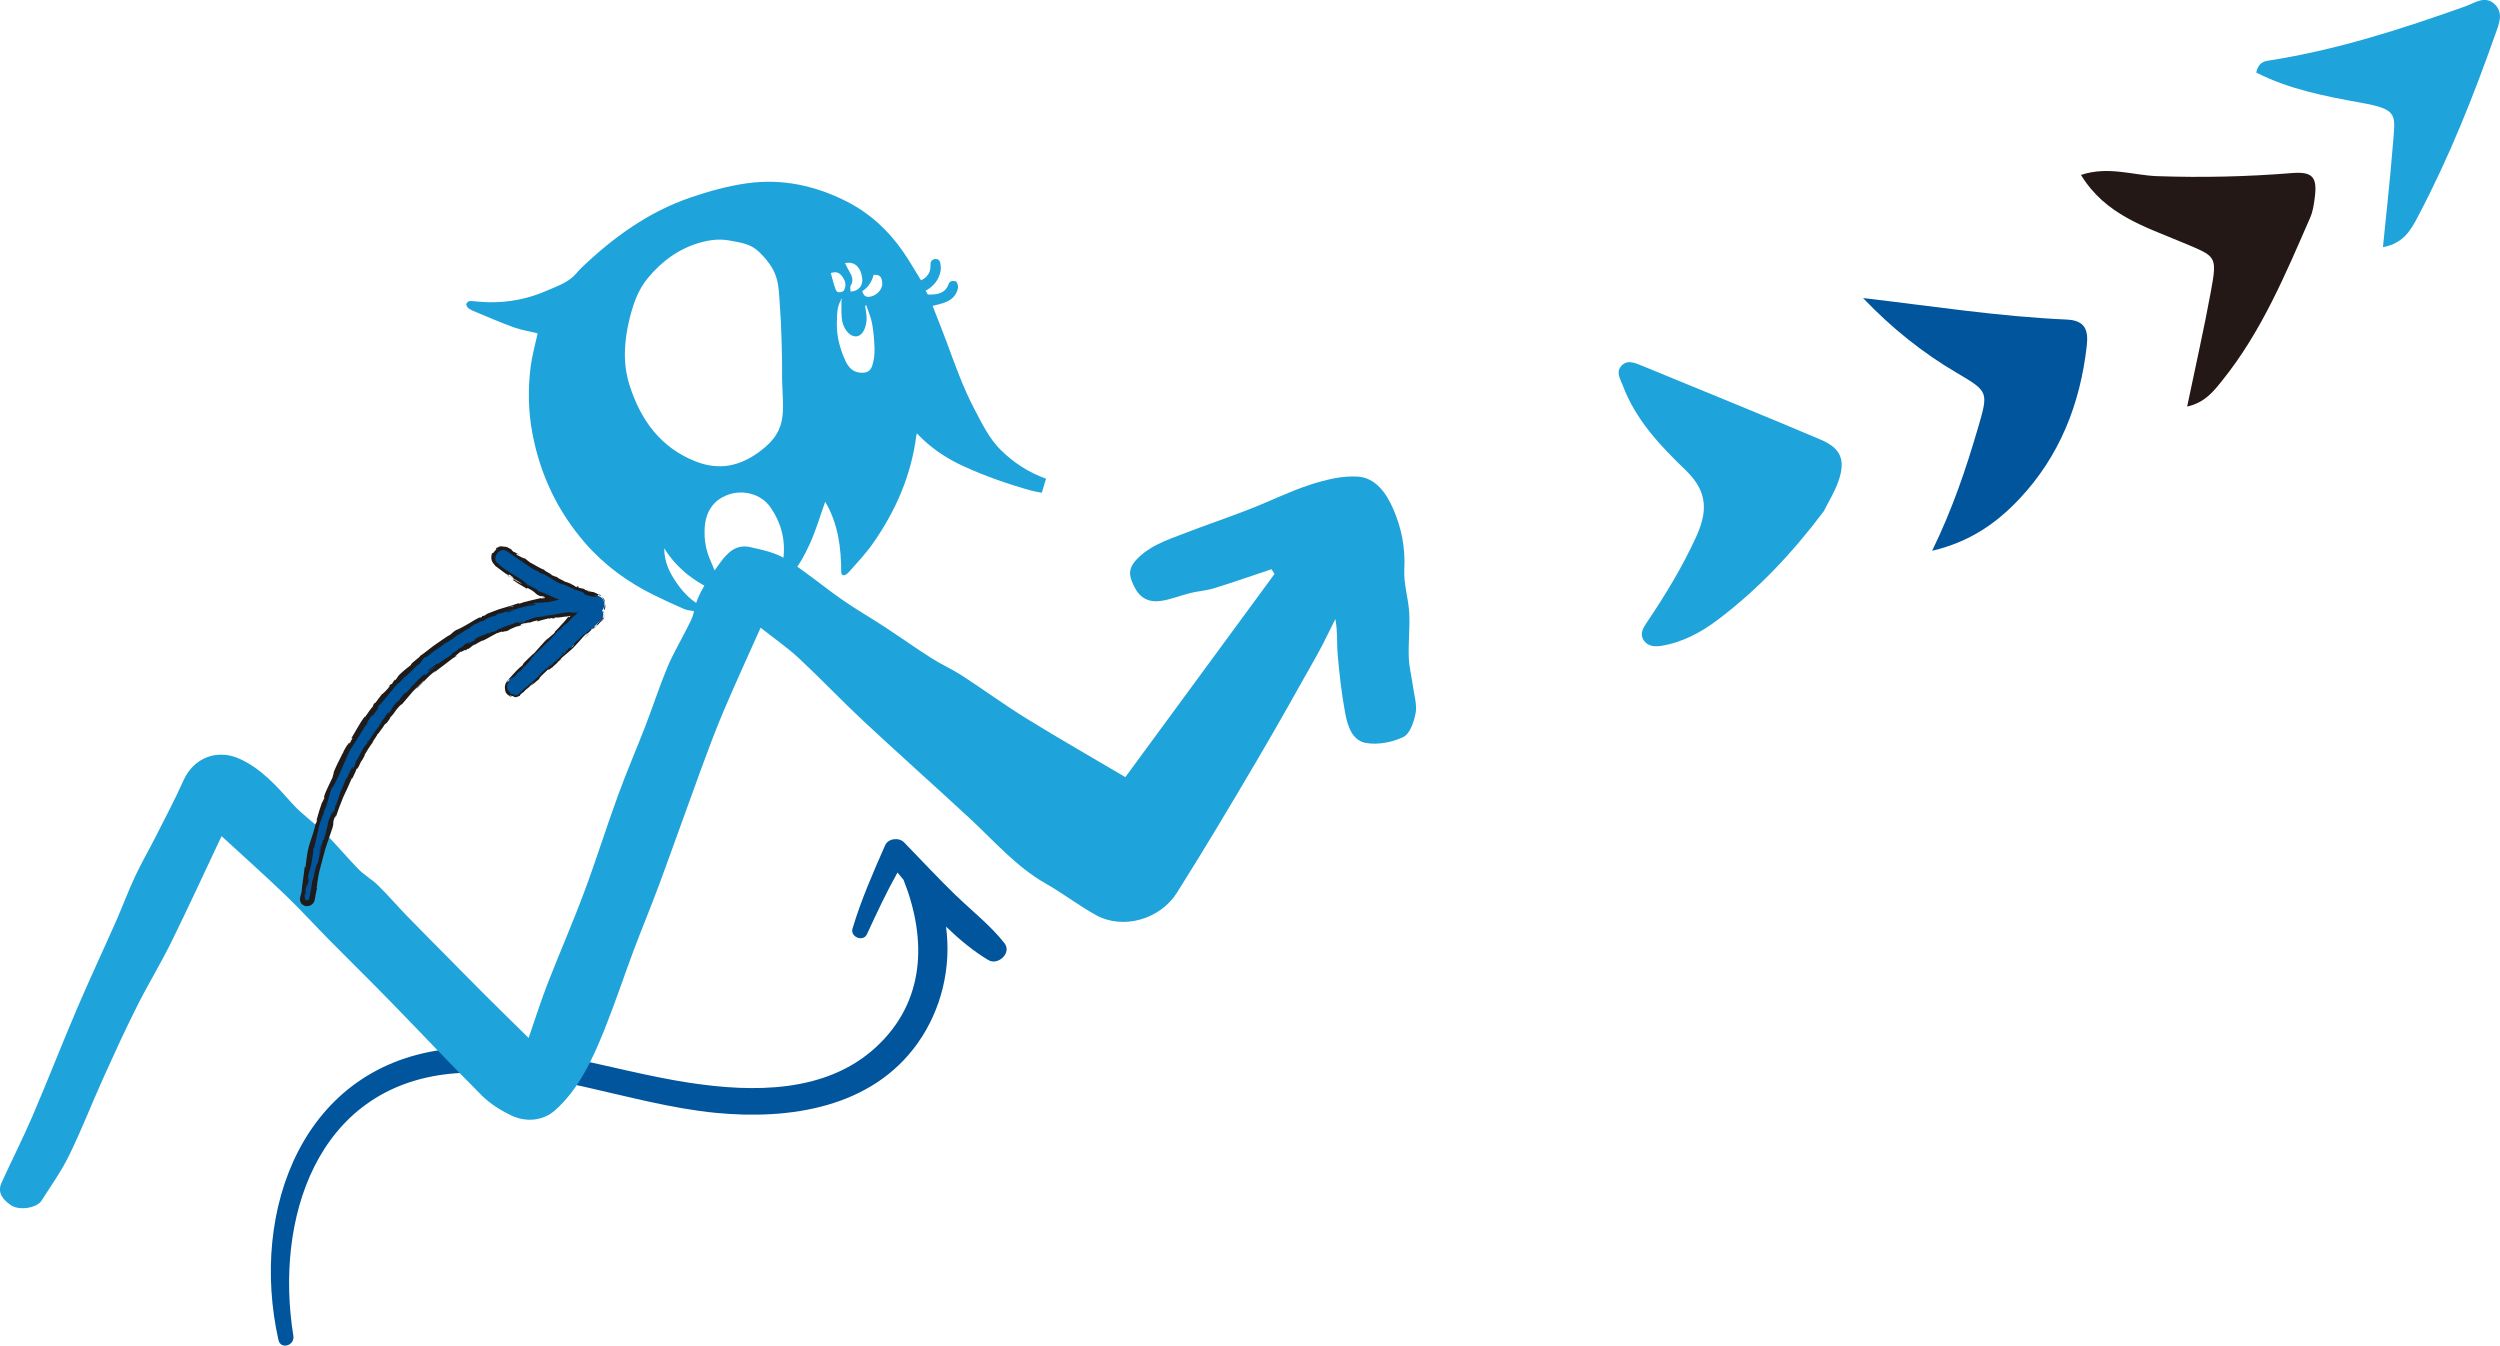 <?xml version="1.0" encoding="UTF-8"?><svg id="_レイヤー_2" xmlns="http://www.w3.org/2000/svg" viewBox="0 0 447.64 240.95"><defs><style>.cls-1{fill:#00559d;}.cls-2{fill:#1f1b1b;}.cls-3{fill:#231815;}.cls-4{fill:#1ea3da;}</style></defs><g id="_レイヤー_2-2"><path class="cls-4" d="m326.57,91.52c.82-1.65,1.97-3.48,2.65-5.47,1.25-3.68.43-5.78-3.22-7.33-10.62-4.51-21.33-8.83-31.99-13.23-1.33-.55-2.76-1.19-3.83.19-.81,1.04-.04,2.22.38,3.32,2.3,6.16,6.77,10.87,11.3,15.22,4.06,3.91,3.84,7.55,1.83,11.94-2.46,5.38-5.52,10.41-8.82,15.3-.66.98-1.33,2.06-.53,3.22.76,1.1,2,1.14,3.19.95,3.83-.63,7.18-2.48,10.17-4.75,7.17-5.43,13.3-11.94,18.87-19.36Z"/><path class="cls-1" d="m333.6,53.38c5.14,5.38,10.65,9.79,16.8,13.4,5.73,3.37,5.65,3.4,3.73,9.98-2.11,7.21-4.5,14.32-8.17,21.86,6.88-1.62,11.63-5.05,15.64-9.31,7.2-7.65,10.88-17,12.05-27.4.31-2.78-.27-4.54-3.58-4.69-12.21-.54-24.28-2.43-36.46-3.85Z"/><path class="cls-4" d="m403.99,12.99c5.81,2.97,12.29,4.24,18.69,5.39,6.94,1.26,6.21,2.07,5.75,7.88-.46,5.83-1.12,11.64-1.75,18,3.8-.72,5.04-3.17,6.34-5.63,5.51-10.45,9.87-21.39,13.79-32.52.61-1.73,1.54-3.72-.09-5.32-1.73-1.7-3.59-.26-5.26.34-11.55,4.12-23.21,7.86-35.37,9.74-.96.15-1.78.59-2.09,2.11Z"/><path class="cls-3" d="m372.61,31.32c4.37,7.18,11.56,9.3,18.12,12.07,6.07,2.57,6.34,2.26,5.14,8.8-1.22,6.67-2.73,13.29-4.25,20.61,3.2-.73,4.71-2.71,6.27-4.65,7.06-8.77,11.34-19.05,15.78-29.23.46-1.06.64-2.28.79-3.44.5-3.74-.31-4.8-4.11-4.49-8.03.65-16.04.83-24.09.55-4.35-.15-8.73-1.85-13.65-.22Z"/><path class="cls-1" d="m171.2,160.38c-3.19-3.1-6.21-6.35-9.31-9.54-.92-.95-2.85-.74-3.41.53-2.15,4.89-4.3,9.78-5.83,14.9-.45,1.5,1.91,2.46,2.58,1.01,1.73-3.75,3.46-7.46,5.47-11.05.35.43.72.87,1.08,1.3,4.2,10.59,3.96,21.85-5.02,30.05-8.94,8.16-21.92,8.02-33.22,6.31-14.29-2.16-28.31-7.6-42.97-6.09-26.31,2.72-35.93,28.83-30.71,52.14.4,1.77,2.95.98,2.67-.74-3.37-20.79,4.06-44.5,28.08-46.94,16.18-1.64,31.75,5.48,47.64,7.01,13.17,1.27,27.86-.92,36.06-12.48,4.3-6.06,6.06-13.65,5.08-20.87,2.41,2.32,4.94,4.41,7.57,5.98,1.74,1.04,4.25-1.28,2.9-3.01-2.5-3.18-5.74-5.7-8.65-8.52Z"/><path class="cls-4" d="m39.67,149.72c-3.1,6.57-5.98,12.84-9.03,19.03-1.92,3.89-4.2,7.61-6.14,11.49-2.08,4.15-4.02,8.38-5.93,12.61-2.1,4.65-3.94,9.42-6.18,14-1.39,2.86-3.28,5.48-4.99,8.18-.78,1.23-3.91,1.81-5.43.77-1.29-.88-2.55-2.14-1.7-4.01,1.81-3.99,3.81-7.9,5.54-11.93,2.73-6.37,5.24-12.83,7.96-19.2,2.26-5.3,4.71-10.51,7.04-15.78,1.16-2.64,2.16-5.35,3.38-7.96,1.14-2.43,2.5-4.76,3.71-7.15,1.68-3.32,3.42-6.61,4.94-10,1.83-4.1,6.03-5.73,10.08-3.89,3.93,1.79,6.63,4.91,9.42,8.02,1.77,1.97,4.02,3.49,5.91,5.36,2.08,2.06,3.94,4.35,5.99,6.43,1.04,1.05,2.38,1.79,3.44,2.83,1.8,1.77,3.45,3.7,5.21,5.51,2.33,2.41,4.7,4.78,7.06,7.16,2.35,2.38,4.69,4.77,7.06,7.13,2.38,2.38,4.79,4.72,7.64,7.53,1.2-3.45,2.19-6.6,3.38-9.67,2.14-5.51,4.52-10.93,6.58-16.47,2.14-5.73,3.96-11.58,6.06-17.32,1.52-4.17,3.29-8.25,4.89-12.39,1.36-3.52,2.52-7.12,3.97-10.6.98-2.35,2.31-4.55,3.45-6.84.47-.95,1.04-1.91,1.23-2.93.65-3.41,2.67-6.02,4.63-8.73,1.41-1.96,2.95-3.51,5.5-2.93,2.16.49,4.47.96,6.3,2.1,3.54,2.2,6.75,4.94,10.18,7.33,2.45,1.71,5.05,3.19,7.55,4.83,2.82,1.85,5.56,3.8,8.4,5.61,1.78,1.13,3.73,2,5.5,3.14,3.86,2.51,7.58,5.24,11.5,7.66,5.74,3.54,11.6,6.89,17.73,10.51,8.93-12.17,17.82-24.27,26.71-36.38-.18-.28-.36-.57-.54-.85-3.44,1.15-6.86,2.35-10.32,3.42-1.36.42-2.82.5-4.2.84-1.83.45-3.61,1.21-5.47,1.44-1.89.24-3.49-.46-4.48-2.38-.93-1.82-1.44-3.21.31-5.06,2.33-2.45,5.29-3.42,8.23-4.56,4-1.54,8.06-2.92,12.05-4.47,3.65-1.42,7.17-3.19,10.89-4.39,2.71-.87,5.67-1.6,8.45-1.42,3.19.21,5.1,2.98,6.3,5.71,1.51,3.42,2.23,7.05,2.02,10.92-.14,2.57.74,5.18.88,7.78.14,2.64-.18,5.31-.08,7.96.06,1.78.53,3.54.77,5.31.21,1.56.73,3.19.45,4.67-.29,1.55-1.01,3.7-2.19,4.27-1.98.95-4.57,1.45-6.71,1.07-2.53-.45-3.31-3.17-3.73-5.47-.63-3.42-1.02-6.89-1.32-10.35-.18-2.08.01-4.19-.42-6.37-1.06,2.09-2.05,4.23-3.19,6.28-3.61,6.42-7.2,12.85-10.94,19.19-4.66,7.91-9.36,15.81-14.26,23.57-2.96,4.68-9.56,6.7-14.53,3.94-3.07-1.71-5.88-3.88-8.94-5.62-5.34-3.04-9.27-7.67-13.69-11.75-6.29-5.82-12.69-11.52-18.96-17.36-3.92-3.66-7.62-7.57-11.54-11.23-2.03-1.89-4.35-3.48-6.86-5.47-2.32,5.2-4.56,10.06-6.65,14.98-1.42,3.35-2.69,6.76-3.95,10.18-2.55,6.95-5.01,13.93-7.58,20.88-1.45,3.92-3.06,7.77-4.53,11.68-1.78,4.75-3.37,9.57-5.26,14.27-2.13,5.27-4.51,10.54-8.81,14.4-2.11,1.89-5.17,2.24-7.9.93-1.88-.9-3.75-2.08-5.22-3.54-5.52-5.5-10.86-11.19-16.3-16.77-3.6-3.69-7.29-7.31-10.92-10.98-2.66-2.69-5.2-5.5-7.93-8.12-3.64-3.49-7.4-6.85-11.47-10.59Z"/><path class="cls-1" d="m107.1,106.69c-.71-.18-1.41-.37-2.09-.57-5.07-1.89-9.65-4.38-14.06-7.61-1.45-1.06-3.37,1.31-1.97,2.48.11.09.21.17.32.25h0s.01,0,.02.01c3,2.46,6.14,4.44,9.53,5.97-25.98,3.69-42.08,28.15-44.59,53.71-.1,1.02,1.44,1.03,1.57.04,3.49-24.94,20.37-49.24,46.83-50.95-3.87,3.97-7.74,7.94-11.6,11.91-1.44,1.48.71,3.71,2.23,2.3,4.74-4.36,9.48-8.72,14.22-13.08.62-.57.62-1.28.3-1.83.74-.84.47-2.33-.71-2.62Z"/><path class="cls-2" d="m107.16,106.43c-.13.01-.08.08.27.2.1,0,.21,0,.31.02-.18-.12-.38-.18-.58-.23Z"/><path class="cls-2" d="m108.22,108.44c.02.42-.17.89.08.71.08-.46.16-.58.01-1.03-.03-.35-.09-.62-.02-.58-.06-.11-.25-.55-.47-.62.29.4.5.93.49,1.56-.05.13-.06,0-.08-.04Z"/><path class="cls-2" d="m95.23,117.9l-.16.14s.1-.08.16-.14Z"/><path class="cls-2" d="m93.07,111.45c.15-.05.21-.07.22-.08-.14.04-.25.08-.22.08Z"/><path class="cls-2" d="m89.7,112.48c.07-.02.13-.04.2-.06-.08.02-.16.04-.2.06Z"/><path class="cls-2" d="m95.23,117.9l.41-.36c0-.06-.22.18-.41.36Z"/><path class="cls-2" d="m106.58,112.46c.08-.08.14-.16.2-.23l-.2.2s0,.02,0,.03Z"/><path class="cls-2" d="m91.79,124.29s.08.04.13.05c.04,0,.08-.02.12-.03-.08,0-.16,0-.25-.01Z"/><path class="cls-2" d="m96.9,120.48c-.12.1-.08.22-.09.3.03-.09.1-.19.2-.29-.01-.02-.04-.02-.11-.01Z"/><path class="cls-2" d="m105.13,113.18l.13-.14s-.09.1-.13.14Z"/><path class="cls-2" d="m92.49,120.91s.05,0,.07-.02c-.01,0-.04,0-.07.02Z"/><path class="cls-2" d="m99.85,103.32s0,.01,0,.02c.04,0,.06,0,0-.02Z"/><path class="cls-2" d="m107.09,106.71l-.11-.02s-.03.03-.04.05l.15-.03Z"/><path class="cls-2" d="m83.78,115.09s.02,0,.03-.01c.14-.1.06-.05-.03.01Z"/><path class="cls-2" d="m54.85,159.93c-.19.65.01-1.08-.23-.11.06-.09.06.92.23.11Z"/><path class="cls-2" d="m106.44,112.57l-.21.19c.1-.08.16-.14.21-.19Z"/><path class="cls-2" d="m54.62,159.82h0l-.02.1s.02-.07.02-.1Z"/><path class="cls-2" d="m72.19,124.38s.09-.04.14-.08c-.01,0-.05.01-.14.08Z"/><path class="cls-2" d="m80.66,117.26c-.08.04-.15.1-.23.15.09-.06.16-.11.23-.15Z"/><path class="cls-2" d="m68.6,128.86c-.1.11-.14.14-.25.31.02-.01.03-.03.05-.04.03-.07.09-.15.21-.27Z"/><path class="cls-2" d="m65.19,133.76s.05-.05.08-.08c.03-.05.07-.11.1-.16l-.18.24Z"/><path class="cls-2" d="m91.27,103.34c-.09-.1-.13-.18-.16-.25.03.12-.7-.38.16.25Z"/><path class="cls-2" d="m106.54,112.41s-.03.09-.1.16l.14-.14s0-.04-.04-.02Z"/><path class="cls-2" d="m69.15,129.59l-.59.73c.17-.2.38-.47.59-.73Z"/><path class="cls-2" d="m69.35,123.26l.13-.18c-.06.06-.1.12-.13.18Z"/><path class="cls-2" d="m67.01,132.61c-.13.12-.24.25-.36.4-.01.04-.03.08-.04.11l.39-.5Z"/><path class="cls-2" d="m91.1,103.1h0s0,0,0,0Z"/><path class="cls-2" d="m89.39,97.76c-.57.26-.61.44-.6.47.01.05.12.04.06.14-.45.47-.48.63-.55.64-.06.02-.08-.07-.22.13-.15.42-.14.86-.03,1.22.13.37.35.64.58.86.02.05.1.15-.02.07.14.11.26.17.41.28l-.06-.63h0s-.29.38-.29.38l.36.26c.58.42,1.4,1.12,2.01,1.42.04.05.06.08.07.09-.07-.14-.04-.21.02-.24.33.24.66.36.73.53-.2-.15-.24-.13-.35-.17l.37.21c.23.33-.5-.3-.56-.21.7.45,1.56.9,2.07,1.27.03.19-1.27-.78-.63-.21l-.79-.6c.5.6-.48-.35-.05.23,1.05.77,1.24.76,2.33,1.47.29.08-.03-.14.26-.06.82.41,1.1.66,1.33.87.11.11.21.21.37.31.08.05.17.1.28.15.11.05.27.12.31.12.16-.02.53-.02.8.2-.17-.03-.33-.04-.45-.05.08.04.19.07.33.1.13.04.21.1-.29.13.02-.06.27-.1.17-.1-.49-.03-.01.09-.35.16-.05-.04-.09-.08-.12-.12-.62.14-1.27.3-1.93.45-.35.09-.71.16-1.06.26l-1.05.35c.07-.06.3-.18-.04-.12-.88.31-1.84.6-2.79.87-.48.12-.94.29-1.39.47-.45.17-.89.34-1.32.5l-.59.38c-.15.06-.3.07-.14-.02-.67.23,0,.08-.3.26-.36.16-.51.15-.3.01-.27.15-.62.3-.97.51-.35.21-.73.44-1.11.67-.77.45-1.55.88-2.16,1.14l.21-.15c-.46.23-.68.41-.89.6-.2.2-.4.39-.81.61l.14-.12c-.92.6-1.87,1.27-2.77,1.89-.88.64-1.65,1.33-2.37,1.79-.13.34-1.74,1.32-1.66,1.63-.97.8-.74.52-2.05,1.72-.34.33-.39.6-.79,1.03l-.1-.07c-.16.21-.31.44-.44.67l-.38.22-.33.44c.15-.16.34-.32.35-.27-.51.69-1.41,1.54-1.48,1.52-.4.55-.85,1.06-1.2,1.64,0-.06.16-.36.32-.58-.56.94-.22.08-.72.95.1-.09.02.1.02.14-.35.36-1,1.27-1.46,1.97l.02-.18c-.94,1.18-1.67,2.7-2.57,4.13.35-.5.4-.3.16.13l-.21.1c-.1.31.31-.42.06.19-.34.53-.35.29-.2-.04l-.36.68c-.06.02.02-.14,0-.21-.09.31-.72,1.12-.81,1.58l-.05.02c-.75,1.52-1.12,2.19-1.64,3.46.09.07-.14.56-.22.97-.42.92-.96,1.91-1.39,3.04-.23.83,0,.27-.05.66-.12.02-.5,1.18-.37.56-.45,1.39-.61,1.76-1.08,3.55.09-.18.17-.39.17-.27-.07.33-.24.72-.27.66v-.09c-.18,1.02-.56,2.15-.93,3.24-.38,1.08-.59,2.16-.67,2.98v-.09s-.22,1.7-.22,1.7c-.17.77.02-.48-.16.08-.18,1.84-.43,2.88-.54,4.4-.11.28-.2.68-.28,1.15-.06.3.05.89.46,1.16.41.3.88.3,1.28.16.41-.14.78-.52.87-.96.06-.25.05-.3.08-.46.02-.13.04-.26.07-.39.09-.51.19-.98.3-1.35l-.09.08c0-.41.12-.48.19-.77-.06.03-.14.42-.13.17.14-.85.24-1.72.46-2.57.22-.85.45-1.71.67-2.57.41-1.73,1.1-3.4,1.63-5.07.4-1.22-.14-.82.6-2.28l-.04.47c.4-1.23.87-2.48,1.37-3.7.56-1.19,1.13-2.38,1.61-3.56-.04.15,0,.17-.11.4.16-.22.36-.67.54-1.06.19-.38.33-.72.3-.74.2-.34.11-.05.26-.24.31-.44.55-1.24.77-1.44.04-.03-.05.15-.09.24.13-.33.81-1.42.55-1.18.48-.82.94-1.56,1.39-2.17.17-.48.95-1.33.89-1.56.06.08.32-.25.59-.66.3-.4.64-.87.79-1.14-.08.19.37-.38.28-.15.42-.54.78-1.06.63-1.02.47-.43.83-.96,1.15-1.43.36-.44.67-.83,1.02-.99.66-.78,1.3-1.53,1.92-2.26.67-.69,1.35-1.32,2.01-1.96.07.18-1.49,1.38-1.3,1.46,1.25-1.2,1.84-2.06,3.22-3.1.37-.25-.15.21-.25.33.67-.55,1.34-1.05,2-1.54.66-.47,1.25-1.01,1.91-1.42,0,.02-.13.12-.25.21.26-.16.62-.35.55-.4l-.24.17c-.48.16.9-.84.92-.92-.32.47,1.34-.75.79-.07.16-.12.36-.28.29-.31.26-.14.36-.16.13.05.92-.59.52-.51,1.4-.97.02.04-.16.14-.23.22.41-.28.84-.57,1.61-.9-.03.04.07.03-.16.14.65-.31,1.18-.63,1.73-.93.28-.15.56-.31.86-.46.32-.12.66-.24,1.04-.35-.38.32.53-.13.66-.01l.78-.32-.34.04c.7-.24,1.29-.57,1.91-.73l-.5.24c.44-.16.87-.34,1.32-.43-.26.04-.53.07-.78.15.7-.3-.14-.18.84-.38-.19.06.73-.17,1.13-.17h0c.35-.13.71-.26,1.25-.35.15.01-.08.19.02.2.33-.19,1.68-.48,2.13-.61-.15.05-.14.13-.09.14l.29-.14c.35,0,.4,0,.35.07,1.03-.1-.35-.15.88-.21-.1.02-.05.03-.25.07.31-.03.61-.06.91-.1.25-.04.5-.07.74-.11.22-.03.43-.06.64-.09l.31-.04s-.14.15-.2.21c-.24.14-.15.04-.08-.05.04-.03,0-.02-.04-.02-.04,0-.07.02-.1.02-.06.02-.1.04-.13.07.17-.05.05.05,0,.11l-.17.21-.2.25-.38.43c-.56.63-1.13,1.25-1.7,1.81l.22-.2c0,.31-.9.78-1.4,1.42.13-.15.1-.27.08-.21-.79.76-1.52,1.64-2.63,2.87l.1-.18c-.48.43-1.2,1.19-1.71,1.67-.11.19-.39.46-.16.35-.86.66-1.54,1.42-2.2,2.16-.31.38-.7.7-.93,1.21-.22.5-.16,1.07.06,1.57-.15-.21-.28-.57-.22-.36.22.6.72,1.05,1.32,1.23-.1-.14-.22-.12-.49-.39.21.09.65.27,1.06.23-.75,0-.02.22.37.14-.07-.01.04-.07,0-.09.46-.08.47-.19.5-.27.03-.09.09-.2.55-.55v.08c.29-.31.54-.63.89-.93.21-.05-.31.35-.27.43.48-.45.81-1.02,1.32-1.35-.2.21-.47.49-.66.69.56-.34.59-.42.96-.73l-.04.03.85-.71-.23.17c.41-.76,1.19-1.17,1.88-2.05-.67.85-.06.19-.04.34.23-.17.57-.43.5-.32.32-.43.69-.53,1.14-1.14.05,0,.41-.38.39-.22.48-.48-.16.06-.15-.02.68-.81,1.92-1.55,2.9-2.7.9-.93.99-1.19,1.83-2.06.34-.23-.15.33-.15.33.52-.4.88-.74,1.3-1.19-.07.11.05.04.21-.05.36-.34.15-.33.67-.73-.05.11-.11.26-.26.45.2-.21.39-.43.6-.65.18-.21.43-.43.59-.74.17-.12-.15.42-.31.58.27-.23.6-.71.61-1.18.03-.47-.17-.81-.24-.83.03.09.07.25.08.41-.06-.26.07-.16.12.05.08.33,0,.59-.08.73-.08.14-.16.19-.19.2.07-.14.12-.29.15-.44-.21.46-1.09,1.38-1.71,1.99l.15-.37-.56.7c-.17.1-.33.12-.03-.19-.51.36-.36.42-.82.71-.05.03-.04,0,0-.04l-.41.45c.06-.11-.15-.02.14-.25-.87.67-1.21,1.28-1.6,1.47l.06-.07c-1.07,1.07-.02.19-.76,1.06l-.77.3-.03.19c-.12.1-.35.3-.34.23-.37.45.11-.03-.09.26-.63.43-1.49,1.44-1.74,1.41-.14.25.58-.43.03.16-.31,0-.66.65-1.23,1.05.08-.22.6-.62.03-.23-.18.41-1.01.88-1.41,1.29.08.13-.88.9-1.57,1.59.01-.08-1.4,1.18-2.1,1.75v-.04c-.01.12-.2.33-.43.52-.26.17-.62.25-.93.2.04-.08.15-.08.44-.16-.17.03-.34.02-.5-.02-.12,0-.31,0-.6-.23.06,0,.11,0,.17,0-.28-.2-.53-.5-.62-.87-.09-.37.01-.82.38-1.14,0-.13-.78.47-.05-.45.07,0,.17.04-.03.28.06-.08.21-.28.37-.41l-.26.4c.38-.33.13-.24.41-.52.05.06.25-.17.25-.09-.07.08-.27.23-.35.36.32-.31.73-.67.9-.75-.06,0-.08-.07.15-.32.59-.61.27-.14.65-.47.1-.19.52-.53.45-.63.17-.18.25-.17.34-.22.27-.35,1.42-1.48.99-1.21l-.08.07s.03-.03.05-.06h0s0,0,0,0c.92-1.11,2.14-2.1,3.1-3.15l.03.03c.56-.64,1.31-1.38,1.67-1.87.18-.18.47-.38.43-.27.43-.49.45-.57,1.16-1.2-.41.52.2-.12-.43.52.32-.3.52-.48.72-.67.28-.27.57-.59.92-1.02-.06.13.15-.04.45-.33.14-.14.31-.31.47-.47.03-.03.1-.09.09-.1-.05,0-.11.01-.16.02-.1.02-.2.03-.29.04.1,0,.28-.03.31.01l-.39.35c.09-.1.24-.24.27-.31-.15.02-.3.04-.44.05-.28.03-.56.06-.84.09l.52-.2c-.32.02-.66.05-1,.08-.31.04-.62.08-.92.12-.39.06-.77.14-1.13.21-.72.16-1.4.23-2.07.24-.22.1.02.06.26.02.24-.02.49-.02.3.05-.79.11-1.64.15-1.89.2-1.09.18-.96.42-2.09.64.16.01.32.1-.5.34-.78.17-.99.11-.53-.11.18-.07.28-.06.27-.05.25-.08.57-.17.25-.15l-.09.07c-.41.01-1.44.44-1.22.26-.56.25-.22.16.21.03-.99.28-1.52.53-2.54.84.17-.03.33-.03.18.02-1.48.47-.62.29-1.59.71-.57.19.13-.25-.81.26-.61.23-.18-.06.04-.2-.84.5-1.66.73-2.17.95l.45-.25c-.27.15-.49.26-.72.37l.31-.04c-.28.11-.51.22-.52.19-.25.19.29.04-.23.38-.4.11-1.02.66-1.21.61,1.09-.62-.18-.04.72-.61-.17.12-.38.25-.65.39-.05.01.02-.04.09-.09-1.09.53-.4.41-1.47,1.06.1-.14-.32.04-.48.16.43-.26.27-.02-.1.26-.71.37-.72.49-1.08.7l.42-.23c-.1.14-.45.33-.87.69-.07-.02.38-.33.21-.24-.42.47-1.19.73-1.83,1.32-.35.2-.11-.08-.41.1-.71.67-.92.53-1.64,1.25.28-.12.3-.18-.17.38.38-.41.81-.76,1.25-1.11-.25.26-.52.49-.76.76.39-.32.8-.69,1.05-.86-.36.37-.33.32-.09.23-.32.15-.58.37-.84.61-.24.26-.49.53-.82.76l-.14-.19c-.95.73-1.5,1.51-2.67,2.54.12-.12.25-.22.39-.32-.1.19-.66.7-.97,1.09-.03-.09-.26.12-.44.25.06.02-.78.83-.75,1.04l-.55.44c-.9.88-.77,1.22-1.53,2.15.16-.34-.22.06.22-.62-.25.32-.48.59-.44.63-.18.16-.6.94-.89,1.19-.08.15-.04.25-.33.6-.04.03-.03-.02-.03-.02.03.02-.39.59-.08.33-.94.85-1.9,2.87-2.68,3.65-.48.73-.92,1.7-1.32,2.39,0-.06-.03-.02.05-.15-.6.92-.13.7-.81,1.75-.42.5.26-.61.03-.29-.16.01-.33.35-.54.76-.2.42-.38.93-.63,1.28l.07-.19c-.35.54-.58,1.46-1.04,2.4,0,0,0-.06-.03-.02-.21.69-.66,1.97-.99,2.93.02-.33.12-.45-.05-.31-.15.43.2-.06-.1.79-.16.25-.44.84-.57.88l.3-.8c-.29.36-.39,1.03-.58,1.44l-.04-.07c-.45,1.23-.25,1.31-.7,2.64l.09-.12c-.08.78-.28.59-.39,1.35l-.22.18c-.06.25-.15.68-.26,1.16-.08.49-.17,1.02-.27,1.47.01-.53.18-1.58.33-2.22-.18.47-.43,1.65-.42,1.92.03-.2.06-.46.13-.65-.03.63-.16,1.43-.39,2.4-.13-.12-.3.51-.49,1.25-.19.74-.31,1.61-.5,1.94-.1.88-.26,1.74-.44,2.64-.04.2-.1.52-.13.58-.05.1-.13.17-.24.2-.11.05-.26.02-.32-.02-.06-.05-.09-.08-.09-.2-.11.16-.12.14-.12-.01.02-.2.06-.51-.07-.46.05-.47.07-.65.1-.69l.33-1.41c.12-.33,0,.45.05.42.15-1.03.16-.42.31-1.09-.1.13-.08-.38.03-.96l-.22.81c.06-1.46.35-1.21.52-2.67v.47c.09-.74.53-2.71.48-3.48.05-.12.15-.28.11.05.45-1.73.81-3.92,1.3-5.23v.15c.1-.32.1-.58.29-.96.02.03.01.15.07,0,.04-.17.19-.87.37-1.28l-.06.38c.65-1.63.68-2.61,1.25-3.97.16.07.75-1.18,1.04-1.8v.03c.4-.94.75-1.73,1.1-2.5.34-.78.66-1.54,1.06-2.4.32-.49.89-1.31,1.45-2.24.58-.91,1.13-1.95,1.74-2.67-.19.22-.09-.11.09-.4.29-.34.61-1.06.7-.91l-.09.13c.32-.18.81-.94,1.23-1.51l-.1-.22c.65-.67,1.46-1.57,2.13-2.45.69-.87,1.3-1.67,1.78-1.91.28-.35.67-.74.95-1.09l.06.1c.45-.43.78-.75,1.14-1.1.18-.18.36-.36.57-.57.22-.19.47-.4.75-.65l-.19.26c.66-.54.62-.94,1.23-1.46l.29-.02c.59-.47,1.15-.98,1.8-1.37.63-.41,1.25-.84,1.82-1.32,0,.03-.02.1-.21.24.58-.4,2.32-1.45,2-1.47.09.12,1.37-.73,2.05-1.19l-.06.16c.53-.46.54-.5,1.36-1,.21-.1.21-.02-.06.1.69-.32.49-.35,1.35-.67l-.29.2c.72-.3.65-.31,1.01-.55.44-.23,1.38-.55,1.52-.51.07-.1.44-.34.87-.5.07.01-.08.1-.15.14,1.25-.37,1.81-.71,2.7-.88.03.03.09.03.16.02-.99.3-1.79.54-1.72.51.03.1.84-.13.25.2.61-.27,1.66-.77,2.45-.96.04,0,.08,0,.11,0l-.08.04c.18-.05.34-.1.49-.17.25-.06.41-.11.66-.14.11.06.95-.14,1.36-.21-.06-.1.48-.19-.04-.18.07,0-.07.03-.35.09-.06.02-.13.03-.17.05l.03-.02c-.27.05-.62.13-1.02.21.31-.12.64-.23,1.1-.26.19-.11.41-.23.53-.29.3.02.72,0,1.09-.02.51-.05,1.1-.11,1.28-.1.6-.13,1.25-.28,1.91-.42-.78-.34-1.57-.69-2.28-1-.3-.13-.59-.26-.82-.34-.18-.07-.34-.12-.48-.15-.33-.15-.34-.25-.44-.35.19.08.41.2.52.23-.67-.28-1.88-1.03-2.1-1-.74-.54.51.15-.57-.49l.17.05c-1.7-1.32-3.12-1.81-4.76-3.24l.03.27h0s.13-.14.13-.14l-.15-.13c-.25-.21-.49-.41-.57-.69.07.14.09.22.1.25-.43-.53-.18-1.35.35-1.8.26-.23.59-.38.92-.36.33,0,.61.21.95.45,1.33.92,2.65,1.82,3.95,2.71.74.49.87.46,1.37.67l.11.2.87.33c1.19.53,1.87,1.33,3.46,1.85l-.16-.16c.53.27,1.74.72,1.61.77.06.01.21,0,.41.13v.07s1.39.45,1.39.45c.52.22.46.27.46.33,0,.05.06.17.86.39.61.14,1.75.29,1.54.19-.24-.07-.6-.21-.6-.27l.55.12c.15-.15.59-.23-.67-.71l-.94-.14c-.09-.06-.18-.11-.26-.17l.76.21c-.41-.2-.71-.19-1.02-.27-.05-.07-.17-.15-.33-.23l-.93-.18c-.08-.11.44.02-.12-.25-.44-.09.33.31-.36.08-.39-.26-.24-.27-.76-.41-.05-.07.07-.06.27,0-.46-.13-1.16-.48-1.42-.5-.39-.29-1.46-.67-1.34-.8-.15-.03-.81-.25-1.2-.45.8.19-1.44-.78-1.14-.89-.61-.12-1.89-.98-2.83-1.45.06.02.17.05.24.11-.49-.32-.6-.47-.9-.7-.15.09-.93-.39-1.4-.59-.51-.54.46.1.36-.15-.04.13-1.1-.61-.96-.38-.39-.4-.36-.31-.51-.59-.1.05-.19-.01-.36-.12-.18-.13-.45-.27-.77-.25-.52-.1-.6-.05-.69-.08-.07.02-.21-.02-.68.31-.23.14-.16.04-.02-.09.15-.12.38-.26.39-.25Zm3.47,10.45h0c.17-.06.32-.11.42-.14-.09.03-.21.07-.42.14Zm-1.7.52c.21-.06.47-.14.74-.22.07.02.02.08-.15.13.09-.05-.32.05-.58.1Zm3.79-.27c-.27.07-.36.06-.41.05.13-.03.28-.06.47-.11l.03-.02s-.05.05-.09.08Z"/><path class="cls-2" d="m95.4,108.23s.06-.02.11-.03c-.06,0-.11,0-.17,0l-.09.05s.1-.02.15-.03Z"/><path class="cls-2" d="m95.05,118.07l.03-.02s-.05.04-.07.04c.02-.01.02-.01.04-.02Z"/><polygon class="cls-2" points="70.61 121.73 70.64 121.75 70.73 121.62 70.61 121.73"/><path class="cls-2" d="m92.66,124.82s.07.01.15-.01c-.02,0-.08,0-.15.01Z"/><path class="cls-2" d="m95.96,122.1l.46-.37c-.2.16-.35.28-.46.37Z"/><path class="cls-2" d="m98.37,119.96s.02-.06.01-.08h0s0,.08,0,.08Z"/><path class="cls-2" d="m81.27,117.77s-.07.05-.1.07c-.23.17-.07.06.1-.07Z"/><path class="cls-2" d="m94.97,111.43c-.15.05-.31.11-.46.16.27-.05.47-.1.46-.16Z"/><polygon class="cls-2" points="69.22 129.51 69.22 129.5 69.15 129.59 69.22 129.51"/><path class="cls-2" d="m93.82,111.76c.27-.04.49-.1.69-.16-.22.04-.48.09-.69.16Z"/><path class="cls-2" d="m108.37,109.97c0-.06,0-.13-.02-.19,0,0-.01,0-.02-.02.02.07.03.14.04.21Z"/><path class="cls-2" d="m108.33,109.76c-.02-.07-.04-.14-.06-.2.03.09.05.17.06.2Z"/><path class="cls-2" d="m108.15,109.34c.05.08.06.07.12.21-.05-.14-.05-.15-.12-.21Z"/><path class="cls-2" d="m105.53,113.37v.06s0-.05,0-.06Z"/><path class="cls-2" d="m104.58,114.26c.23-.2.63-.46.93-.77v-.05c-.1.18-.76.58-.93.83Z"/><path class="cls-2" d="m100.25,117.56l.82-.71c-.17.1-.39.22-.04-.12-1.1.83.27-.12-.79.83Z"/><path class="cls-2" d="m97.72,119.8c.42-.41-.05-.04-.04-.08-.25.28-.31.35.04.08Z"/><path class="cls-2" d="m100.43,112.67l.03.11c.3-.33-.03-.03-.03-.11Z"/><path class="cls-2" d="m101.23,110.46c.07.01.12.03.16.04l.27-.13-.43.08Z"/><polygon class="cls-2" points="98.66 110.04 98.85 110 98.1 110.13 98.66 110.04"/><path class="cls-2" d="m65.7,132.82l.18-.05c.15-.27.07-.4-.18.05Z"/><path class="cls-2" d="m58.31,148.94c-.12.17-.31.63-.34.94.13-.38.29-.74.34-.94Z"/><path class="cls-2" d="m68.33,125.95c-.06.1-.13.19-.19.3.13-.18.27-.35.4-.53l-.21.23Z"/></g><g id="_レイヤー_4"><path class="cls-4" d="m139.5,103.06c.09-.18.16-.34.21-.51,1.29-4.25.69-8.21-1.79-11.76-1.62-2.33-4.83-3.17-7.51-2.22-2.75.99-4.17,3.14-4.25,6.36-.05,1.77.23,3.48.9,5.08,1.05,2.52,1.9,5.14,4.88,5.86.55.13.35.65-.39.73-.83.09-1.63.01-2.29-.26-4.13-1.67-7.76-4.05-10.33-8.17.01,2.55,1.02,4.48,2.3,6.31,1.28,1.82,2.8,3.35,4.8,4.23.43.23.41.68-.53.77-.9-.02-2.25-.11-2.99-.43-1.83-.78-3.63-1.62-5.42-2.5-4.63-2.27-8.88-5.36-12.3-9.3-4.86-5.58-8.02-12.11-9.44-19.55-.77-4-.84-8.03-.33-12.06.25-1.97.81-3.91,1.24-5.91,0,0-.1-.07-.21-.1-1.36-.34-2.77-.55-4.09-1.03-2.45-.9-4.86-1.93-7.27-2.95-.26-.11-1.25-.51-1.2-1.23.2-.37.37-.52.86-.52,1.28.09,2.17.2,3.07.22,3.64.07,7.16-.6,10.53-2.09,1.84-.81,3.81-1.42,5.22-3.05.26-.3.51-.61.8-.89,5.79-5.56,12.15-10.16,19.69-12.73,3.32-1.13,6.69-2.07,10.15-2.55,6.26-.86,12.16.42,17.74,3.24,4.11,2.08,7.48,5.14,10.14,8.99,1.15,1.66,2.15,3.43,3.22,5.15,1.12-.5,1.75-1.42,1.7-2.65-.03-.62.17-1.03.73-1.14.57-.12.96.2,1.05.8.06.41.11.84.04,1.24-.28,1.65-1.24,2.81-2.69,3.62.15.26.27.48.38.66.12.01.18.03.24.03,1.5-.01,2.92-.19,3.53-1.97.07-.19.31-.41.5-.44.29-.05.74-.05.86.13.21.29.36.77.28,1.12-.3,1.44-1.3,2.23-2.59,2.66-.62.21-1.26.34-1.94.52.17.44.28.74.4,1.05.68,1.74,1.38,3.48,2.03,5.23,1.54,4.15,3,8.34,5.07,12.25,1.35,2.55,2.6,5.2,4.66,7.24,2.33,2.3,5.03,4.06,8.14,5.18l-.76,2.51c-.65-.13-1.23-.21-1.78-.36-4.22-1.16-8.35-2.61-12.34-4.44-2.51-1.16-4.85-2.63-6.93-4.53-.44-.4-.84-.83-1.31-1.3-.05.19-.09.27-.1.36-.92,7.2-3.74,13.62-7.86,19.46-1.25,1.77-2.76,3.34-4.18,4.97-.33.38-1.22,1.09-1.41.16,0-4.46-.55-8.79-2.87-12.71-.91,2.54-1.65,5.09-2.73,7.48-.97,2.14-1.87,3.78-3.36,5.59-.35.43-.7.89-1.03,1.28-.24.28-.66.29-.91.04h0c-.31-.3-.4-.78-.21-1.17Zm10.34-45.28c-.05,2.45.56,4.73,1.57,6.89.52,1.1,1.29,1.95,2.61,2.06,1.11.09,1.83-.2,2.18-1.32.3-.94.41-1.98.39-2.97-.04-1.52-.18-3.04-.44-4.53-.2-1.11-.68-2.16-1.03-3.24-.07.03-.15.05-.22.08.1.8.29,1.6.27,2.4-.02.66-.18,1.38-.47,1.98-.63,1.3-1.87,1.46-2.85.43-.74-.78-1.07-1.78-1.15-2.84-.07-.98-.02-1.96-.03-2.95.03-.08.06-.16.09-.24-.04-.01-.07-.03-.11-.04l-.07.23c-.75,1.27-.7,2.66-.73,4.07Zm-12.45-11.07c-2.31-2.79-3.26-3.05-6.92-3.67-1.78-.3-3.48-.07-5.22.43-3.75,1.09-6.75,3.3-9.25,6.32-1.78,2.14-2.65,4.72-3.3,7.4-.95,3.92-1.21,7.86,0,11.71,2.01,6.35,5.61,11.28,11.9,13.74,4.09,1.6,7.76.89,11.31-1.7,5.78-4.22,4.01-7.72,4.13-14.73.03-1.78-.17-8.91-.35-10.69-.28-3.33.02-5.98-2.32-8.8Zm14.64,1.8c.49.84.9,1.65.28,2.66-.15.25,0,.7,0,1.05,1.43-.09,2.23-1.07,2.08-2.35-.24-2.04-1.39-3.14-3.08-2.75.25.49.46.95.71,1.39Zm3.8,4.61c1.27-.24,2.27-1.42,2.14-2.55-.12-1.07-.45-1.4-1.54-1.36-.32,1.2-.96,2.27-2.03,2.91.21.86.67,1.14,1.43,1Zm-4.97-3.54c-.57-.8-1.1-1-2.1-.69.28.99.51,2,.87,2.95.27.69.87.54,1.4.29.52-.84.47-1.65-.17-2.55Z"/></g></svg>